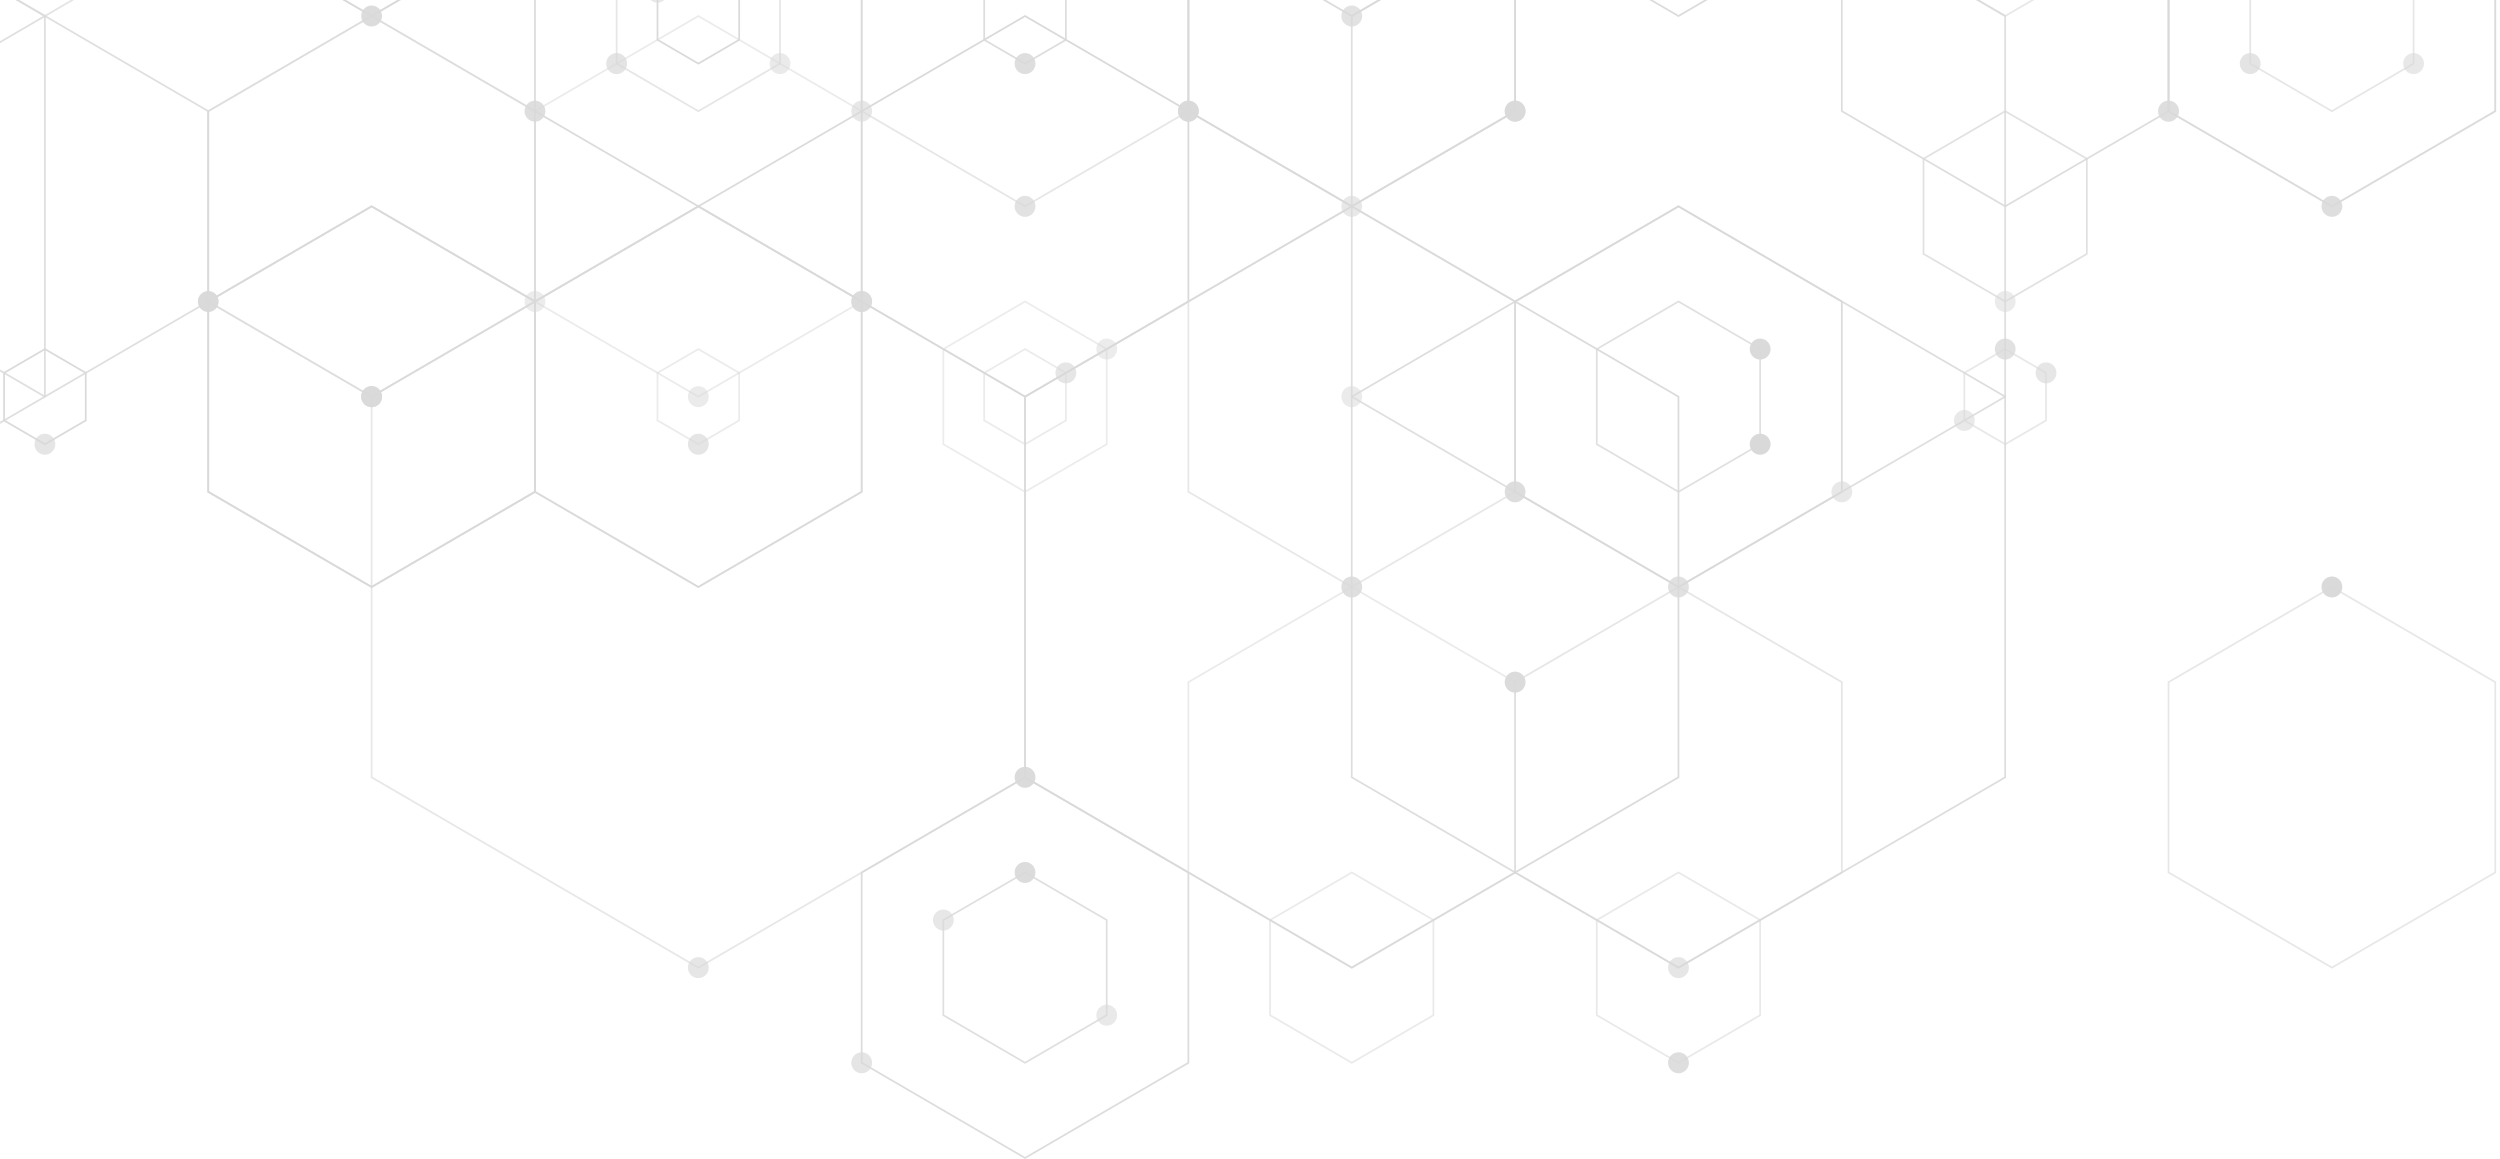 <svg width="563" height="261" viewBox="0 0 563 261" fill="none" xmlns="http://www.w3.org/2000/svg">
<g opacity="0.15" clip-path="url(#clip0_9_6629)">
<path opacity="0.85" d="M4.314 0H3.526L9.914 3.717V89.213L0 94.99V95.445L10.207 89.499L10.303 89.443V3.491L4.314 0Z" fill="black"/>
<path opacity="0.97" d="M10.108 100.272L0.717 94.799V83.857L10.108 78.384L19.503 83.857V94.799L10.108 100.272ZM1.109 94.569L10.108 99.813L19.111 94.569V84.086L10.108 78.843L1.109 84.086V94.569Z" fill="black"/>
<path opacity="0.72" d="M15.906 0L10.108 3.378L4.314 0H3.526L10.108 3.834L16.691 0H15.906Z" fill="black"/>
<path opacity="0.84" d="M10.108 3.378L0 9.268V9.723L10.108 3.833L46.702 25.149V67.784L10.108 89.096L0 83.21V83.669L10.009 89.499L10.108 89.556L46.995 68.067L47.094 68.01V24.919L10.108 3.378Z" fill="black"/>
<path opacity="0.99" d="M83.683 132.417L46.698 110.871V67.784L83.683 46.242L120.669 67.784V110.871L83.683 132.417ZM47.09 110.642L83.683 131.961L120.273 110.642V68.014L83.683 46.698L47.09 68.014V110.642Z" fill="black"/>
<path opacity="0.94" d="M83.683 132.417L46.698 110.871V67.784L83.683 46.242L120.669 67.784V110.871L83.683 132.417ZM47.09 110.642L83.683 131.961L120.273 110.642V68.014L83.683 46.698L47.09 68.014V110.642Z" fill="black"/>
<path opacity="0.98" d="M89.485 0L83.683 3.378L77.889 0H77.105L83.683 3.834L90.266 0H89.485Z" fill="black"/>
<path opacity="0.77" d="M83.683 89.556L83.588 89.499L46.698 68.014V24.923L83.683 3.378L120.669 24.919V68.01L120.574 68.067L83.683 89.552V89.556ZM47.09 67.784L83.683 89.1L120.273 67.784V25.153L83.683 3.833L47.09 25.149V67.781V67.784Z" fill="black"/>
<path opacity="0.63" d="M89.485 0L83.683 3.378L77.889 0H77.105L83.683 3.834L90.266 0H89.485Z" fill="black"/>
<path opacity="0.67" d="M175.462 0V14.207L157.262 24.81L139.063 14.207V0H138.671V14.437L157.262 25.266L175.854 14.437V0H175.462Z" fill="black"/>
<path opacity="0.95" d="M193.855 0V24.92L157.262 46.239L120.669 24.92V0H120.28V25.149L157.262 46.695L194.244 25.149V0H193.855Z" fill="black"/>
<path opacity="0.53" d="M157.262 100.272L147.867 94.799V83.857L157.262 78.384L166.653 83.857V94.799L157.262 100.272ZM148.263 94.569L157.262 99.813L166.265 94.569V84.086L157.262 78.843L148.263 84.086V94.569Z" fill="black"/>
<path opacity="0.52" d="M83.683 89.556L83.588 89.499L46.698 68.014V24.923L83.683 3.378L120.669 24.919V68.01L120.574 68.067L83.683 89.552V89.556ZM47.09 67.784L83.683 89.1L120.273 67.784V25.153L83.683 3.833L47.09 25.149V67.781V67.784Z" fill="black"/>
<path opacity="0.9" d="M239.84 0V8.851L230.837 14.094L221.838 8.851V0H221.446V9.077L230.837 14.553L240.232 9.077V0H239.84Z" fill="black"/>
<path opacity="0.52" d="M230.837 100.272L221.442 94.799V83.857L230.837 78.384L240.232 83.857V94.799L230.837 100.272ZM221.835 94.569L230.837 99.813L239.836 94.569V84.086L230.837 78.843L221.835 84.086V94.569Z" fill="black"/>
<path opacity="0.64" d="M157.262 218.139L157.163 218.082L83.489 175.165V89.217L83.588 89.16L157.262 46.242L157.358 46.299L231.032 89.217V175.165L230.936 175.225L157.262 218.139ZM83.881 174.935L157.262 217.68L230.639 174.935V89.443L157.262 46.698L83.881 89.443V174.935Z" fill="black"/>
<path opacity="0.52" d="M157.262 89.556L157.163 89.499L120.277 68.014V24.923L157.259 3.381L194.237 24.923V68.014L194.142 68.07L157.255 89.556H157.262ZM120.665 67.784L157.262 89.1L193.855 67.784V25.153L157.262 3.837L120.665 25.153V67.784Z" fill="black"/>
<path opacity="0.51" d="M230.837 110.984L212.249 100.155V78.5L230.837 67.671L249.425 78.5V100.155L230.837 110.984ZM212.634 99.926L230.837 110.529L249.033 99.926V78.723L230.837 68.127L212.634 78.723V99.926Z" fill="black"/>
<path opacity="0.58" d="M341.006 0V24.92L304.412 46.239L267.823 24.92V0H267.43V25.149L304.412 46.695L341.302 25.209L341.398 25.149V0H341.006Z" fill="black"/>
<path opacity="0.99" d="M230.837 89.556L230.738 89.499L193.855 68.014V24.923L230.841 3.381L267.823 24.923V68.014L267.724 68.07L230.841 89.556H230.837ZM194.244 67.784L230.837 89.1L267.427 67.784V25.153L230.837 3.837L194.244 25.153V67.784Z" fill="black"/>
<path opacity="0.98" d="M166.265 0V8.851L157.262 14.094L148.263 8.851V0H147.871V9.077L157.262 14.553L166.653 9.077V0H166.265Z" fill="black"/>
<path opacity="0.97" d="M341.006 0V24.92L304.412 46.239L267.823 24.92V0H267.43V25.149L304.412 46.695L341.302 25.209L341.398 25.149V0H341.006Z" fill="black"/>
<path opacity="0.96" d="M157.262 132.417L120.28 110.871V67.784L157.262 46.242L194.24 67.784V110.871L157.262 132.417ZM120.665 110.642L157.262 131.961L193.855 110.642V68.014L157.262 46.698L120.665 68.014V110.642Z" fill="black"/>
<path opacity="0.63" d="M157.262 132.417L120.28 110.871V67.784L157.262 46.242L194.24 67.784V110.871L157.262 132.417ZM120.665 110.642L157.262 131.961L193.855 110.642V68.014L157.262 46.698L120.665 68.014V110.642Z" fill="black"/>
<path opacity="0.84" d="M230.837 239.568L212.249 228.739V207.08L230.837 196.254L249.425 207.08V228.739L230.837 239.568ZM212.634 228.509L230.837 239.112L249.033 228.509V207.306L230.837 196.703L212.634 207.306V228.509Z" fill="black"/>
<path opacity="0.91" d="M230.837 261L193.852 239.458V196.368L230.837 174.826L267.819 196.368V239.458L230.837 261ZM194.244 239.229L230.837 260.544L267.427 239.229V196.594L230.837 175.281L194.244 196.594V239.229Z" fill="black"/>
<path opacity="0.65" d="M267.43 0V24.92L230.837 46.239L194.248 24.92V0H193.855V25.149L230.837 46.695L267.823 25.149V0H267.43Z" fill="black"/>
<path opacity="0.96" d="M310.214 0L304.412 3.378L298.618 0H297.833L304.412 3.834L310.995 0H310.214Z" fill="black"/>
<path opacity="0.95" d="M304.412 218.139L304.313 218.082L230.639 175.165V89.217L230.738 89.16L304.412 46.242L304.511 46.299L378.185 89.217V175.165L378.086 175.225L304.412 218.139ZM231.032 174.935L304.412 217.68L377.793 174.935V89.443L304.412 46.698L231.032 89.443V174.935Z" fill="black"/>
<path opacity="0.81" d="M377.987 110.984L359.399 100.155V78.5L377.987 67.671L396.579 78.5V100.155L377.987 110.984ZM359.791 99.926L377.987 110.529L396.187 99.926V78.723L377.987 68.127L359.791 78.723V99.926Z" fill="black"/>
<path opacity="0.55" d="M304.412 239.568L285.824 228.739V207.08L304.412 196.254L323 207.08V228.739L304.412 239.568ZM286.216 228.509L304.412 239.112L322.608 228.509V207.306L304.412 196.703L286.216 207.306V228.509Z" fill="black"/>
<path opacity="0.95" d="M383.789 0L377.987 3.378L372.193 0H371.409L377.987 3.834L384.57 0H383.789Z" fill="black"/>
<path opacity="0.88" d="M488.159 0V24.92L451.566 46.239L414.976 24.92V0H414.584V25.149L451.566 46.695L488.551 25.149V0H488.159Z" fill="black"/>
<path opacity="0.51" d="M341.006 0V24.92L304.412 46.239L267.823 24.92V0H267.43V25.149L304.412 46.695L341.302 25.209L341.398 25.149V0H341.006Z" fill="black"/>
<path opacity="0.85" d="M444.987 0L451.368 3.717V89.213L377.987 131.961L304.607 89.213V3.717L310.995 0H310.214L304.313 3.434L304.218 3.491V89.443L377.892 132.36L377.987 132.417L451.661 89.499L451.76 89.443V3.491L445.768 0H444.987Z" fill="black"/>
<path opacity="0.61" d="M451.566 100.272L442.171 94.799V83.857L451.566 78.384L460.954 83.857V94.799L451.566 100.272ZM442.567 94.569L451.566 99.813L460.569 94.569V84.086L451.566 78.843L442.567 84.086V94.569Z" fill="black"/>
<path opacity="0.62" d="M304.412 132.417L267.427 110.871V67.784L304.412 46.242L304.511 46.299L341.398 67.788V110.875L341.302 110.935L304.416 132.42L304.412 132.417ZM267.819 110.642L304.412 131.961L341.005 110.642V68.014L304.412 46.698L267.819 68.014V110.642Z" fill="black"/>
<path opacity="0.88" d="M377.987 218.139L377.892 218.082L304.218 175.165V89.217L304.313 89.16L377.987 46.242L378.086 46.299L451.76 89.217V175.165L451.661 175.225L377.987 218.139ZM304.607 174.935L377.987 217.68L451.368 174.935V89.443L377.987 46.698L304.607 89.443V174.935Z" fill="black"/>
<path opacity="0.58" d="M377.987 239.568L359.399 228.739V207.08L377.987 196.254L396.579 207.08V228.739L377.987 239.568ZM359.791 228.509L377.987 239.112L396.187 228.509V207.306L377.987 196.703L359.791 207.306V228.509Z" fill="black"/>
<path opacity="0.54" d="M304.412 218.139L304.313 218.082L267.43 196.594V153.503L304.416 131.961L304.515 132.017L341.401 153.503V196.594L341.306 196.65L304.419 218.139H304.412ZM267.819 196.367L304.412 217.683L341.006 196.367V153.732L304.412 132.417L267.819 153.732V196.367Z" fill="black"/>
<path opacity="0.85" d="M561.738 0V24.92L525.141 46.239L488.551 24.92V0H488.159V25.149L525.141 46.695L562.126 25.149V0H561.738Z" fill="black"/>
<path opacity="0.78" d="M451.566 68.127L432.978 57.294V35.639L451.566 24.81L470.154 35.639V57.294L451.566 68.127ZM433.367 57.065L451.566 67.671L469.762 57.065V35.865L451.566 25.266L433.367 35.865V57.065Z" fill="black"/>
<path opacity="0.62" d="M457.364 0L451.566 3.378L445.768 0H444.987L451.566 3.834L458.148 0H457.364Z" fill="black"/>
<path opacity="0.65" d="M543.34 0V14.207L525.141 24.81L506.945 14.207V0H506.553V14.437L525.141 25.266L543.736 14.437V0H543.34Z" fill="black"/>
<path opacity="0.61" d="M561.738 0V24.92L525.141 46.239L488.551 24.92V0H488.159V25.149L525.141 46.695L562.126 25.149V0H561.738Z" fill="black"/>
<path opacity="0.95" d="M377.987 132.417L341.002 110.871V67.784L377.987 46.242L378.086 46.299L414.973 67.788V110.875L414.877 110.935L377.991 132.42L377.987 132.417ZM341.394 110.642L377.987 131.961L414.581 110.642V68.014L377.987 46.698L341.394 68.014V110.642Z" fill="black"/>
<path opacity="0.63" d="M525.141 218.139L525.042 218.082L488.159 196.594V153.503L525.141 131.961L562.123 153.503V196.594L562.027 196.65L525.138 218.139H525.141ZM488.551 196.367L525.141 217.683L561.738 196.367V153.732L525.141 132.417L488.551 153.732V196.367Z" fill="black"/>
<path opacity="0.67" d="M377.987 218.139L377.892 218.082L341.005 196.594V153.503L377.991 131.961L378.09 132.017L414.976 153.503V196.594L414.881 196.65L377.994 218.139H377.987ZM341.394 196.367L377.987 217.683L414.581 196.367V153.732L377.987 132.417L341.394 153.732V196.367Z" fill="black"/>
<path opacity="0.69" d="M12.454 100.042C12.454 101.35 11.405 102.41 10.108 102.41C8.812 102.41 7.762 101.35 7.762 100.042C7.762 98.735 8.812 97.668 10.108 97.668C11.405 97.668 12.454 98.735 12.454 100.042Z" fill="black"/>
<path opacity="0.97" d="M49.246 67.901C49.246 69.208 48.193 70.268 46.9 70.268C45.606 70.268 44.55 69.208 44.55 67.901C44.55 66.594 45.603 65.53 46.9 65.53C48.196 65.53 49.246 66.59 49.246 67.901Z" fill="black"/>
<path opacity="0.91" d="M86.033 3.604C86.033 4.911 84.98 5.971 83.683 5.971C82.387 5.971 81.338 4.911 81.338 3.604C81.338 2.297 82.39 1.237 83.683 1.237C84.977 1.237 86.033 2.297 86.033 3.604Z" fill="black"/>
<path opacity="0.86" d="M86.033 89.326C86.033 90.637 84.98 91.693 83.683 91.693C82.387 91.693 81.338 90.637 81.338 89.326C81.338 88.015 82.39 86.959 83.683 86.959C84.977 86.959 86.033 88.019 86.033 89.326Z" fill="black"/>
<path opacity="0.72" d="M141.214 14.323C141.214 15.631 140.162 16.691 138.868 16.691C137.575 16.691 136.519 15.631 136.519 14.323C136.519 13.016 137.572 11.949 138.868 11.949C140.165 11.949 141.214 13.009 141.214 14.323Z" fill="black"/>
<path opacity="0.54" d="M178.005 14.323C178.005 15.631 176.953 16.691 175.656 16.691C174.359 16.691 173.31 15.631 173.31 14.323C173.31 13.016 174.363 11.949 175.656 11.949C176.949 11.949 178.005 13.009 178.005 14.323Z" fill="black"/>
<path opacity="0.86" d="M122.821 25.036C122.821 26.343 121.771 27.403 120.475 27.403C119.178 27.403 118.129 26.343 118.129 25.036C118.129 23.729 119.178 22.669 120.475 22.669C121.771 22.669 122.821 23.725 122.821 25.036Z" fill="black"/>
<path opacity="0.69" d="M159.608 100.042C159.608 101.35 158.555 102.41 157.262 102.41C155.969 102.41 154.913 101.35 154.913 100.042C154.913 98.735 155.965 97.668 157.262 97.668C158.559 97.668 159.608 98.735 159.608 100.042Z" fill="black"/>
<path opacity="0.62" d="M86.033 89.326C86.033 90.637 84.98 91.693 83.683 91.693C82.387 91.693 81.338 90.637 81.338 89.326C81.338 88.015 82.39 86.959 83.683 86.959C84.977 86.959 86.033 88.019 86.033 89.326Z" fill="black"/>
<path opacity="0.51" d="M122.821 67.901C122.821 69.208 121.768 70.268 120.475 70.268C119.181 70.268 118.125 69.208 118.125 67.901C118.125 66.594 119.178 65.53 120.475 65.53C121.771 65.53 122.821 66.59 122.821 67.901Z" fill="black"/>
<path opacity="0.87" d="M233.183 14.323C233.183 15.631 232.13 16.691 230.837 16.691C229.544 16.691 228.488 15.631 228.488 14.323C228.488 13.016 229.541 11.949 230.837 11.949C232.134 11.949 233.183 13.009 233.183 14.323Z" fill="black"/>
<path opacity="0.66" d="M242.384 83.97C242.384 85.277 241.331 86.337 240.034 86.337C238.737 86.337 237.688 85.277 237.688 83.97C237.688 82.662 238.741 81.603 240.034 81.603C241.327 81.603 242.384 82.662 242.384 83.97Z" fill="black"/>
<path opacity="0.66" d="M159.608 217.909C159.608 219.217 158.555 220.276 157.262 220.276C155.969 220.276 154.913 219.217 154.913 217.909C154.913 216.602 155.965 215.542 157.262 215.542C158.559 215.542 159.608 216.602 159.608 217.909Z" fill="black"/>
<path opacity="0.95" d="M233.183 175.052C233.183 176.359 232.13 177.419 230.837 177.419C229.544 177.419 228.488 176.359 228.488 175.052C228.488 173.745 229.541 172.685 230.837 172.685C232.134 172.685 233.183 173.741 233.183 175.052Z" fill="black"/>
<path opacity="0.64" d="M86.033 89.326C86.033 90.637 84.98 91.693 83.683 91.693C82.387 91.693 81.338 90.637 81.338 89.326C81.338 88.015 82.39 86.959 83.683 86.959C84.977 86.959 86.033 88.019 86.033 89.326Z" fill="black"/>
<path opacity="0.52" d="M159.608 89.326C159.608 90.637 158.555 91.693 157.262 91.693C155.969 91.693 154.913 90.637 154.913 89.326C154.913 88.015 155.965 86.959 157.262 86.959C158.559 86.959 159.608 88.019 159.608 89.326Z" fill="black"/>
<path opacity="0.76" d="M196.399 67.901C196.399 69.208 195.346 70.268 194.05 70.268C192.753 70.268 191.704 69.208 191.704 67.901C191.704 66.594 192.753 65.53 194.05 65.53C195.346 65.53 196.399 66.59 196.399 67.901Z" fill="black"/>
<path opacity="0.62" d="M196.399 25.036C196.399 26.343 195.346 27.403 194.05 27.403C192.753 27.403 191.704 26.343 191.704 25.036C191.704 23.729 192.753 22.669 194.05 22.669C195.346 22.669 196.399 23.725 196.399 25.036Z" fill="black"/>
<path opacity="0.5" d="M251.581 78.613C251.581 79.921 250.528 80.981 249.235 80.981C247.941 80.981 246.885 79.921 246.885 78.613C246.885 77.306 247.938 76.246 249.235 76.246C250.531 76.246 251.581 77.302 251.581 78.613Z" fill="black"/>
<path opacity="0.91" d="M343.549 25.036C343.549 26.343 342.496 27.403 341.203 27.403C339.91 27.403 338.857 26.343 338.857 25.036C338.857 23.729 339.907 22.669 341.203 22.669C342.5 22.669 343.549 23.725 343.549 25.036Z" fill="black"/>
<path opacity="0.6" d="M146.497 0C146.91 0.378 147.458 0.615 148.062 0.615C148.666 0.615 149.214 0.378 149.63 0H146.493H146.497Z" fill="black"/>
<path opacity="0.6" d="M306.762 46.468C306.762 47.776 305.712 48.836 304.416 48.836C303.119 48.836 302.07 47.776 302.07 46.468C302.07 45.161 303.119 44.098 304.416 44.098C305.712 44.098 306.762 45.158 306.762 46.468Z" fill="black"/>
<path opacity="0.66" d="M196.399 67.901C196.399 69.208 195.346 70.268 194.05 70.268C192.753 70.268 191.704 69.208 191.704 67.901C191.704 66.594 192.753 65.53 194.05 65.53C195.346 65.53 196.399 66.59 196.399 67.901Z" fill="black"/>
<path opacity="0.58" d="M251.581 228.626C251.581 229.933 250.528 230.993 249.235 230.993C247.941 230.993 246.885 229.933 246.885 228.626C246.885 227.318 247.938 226.258 249.235 226.258C250.531 226.258 251.581 227.315 251.581 228.626Z" fill="black"/>
<path opacity="0.93" d="M233.183 196.477C233.183 197.788 232.13 198.848 230.837 198.848C229.544 198.848 228.488 197.788 228.488 196.477C228.488 195.166 229.541 194.11 230.837 194.11C232.134 194.11 233.183 195.17 233.183 196.477Z" fill="black"/>
<path opacity="0.63" d="M214.789 207.197C214.789 208.504 213.74 209.564 212.443 209.564C211.147 209.564 210.097 208.504 210.097 207.197C210.097 205.889 211.147 204.826 212.443 204.826C213.74 204.826 214.789 205.893 214.789 207.197Z" fill="black"/>
<path opacity="0.69" d="M196.399 239.338C196.399 240.645 195.346 241.705 194.05 241.705C192.753 241.705 191.704 240.642 191.704 239.338C191.704 238.034 192.756 236.971 194.05 236.971C195.343 236.971 196.399 238.031 196.399 239.338Z" fill="black"/>
<path opacity="0.77" d="M233.183 46.468C233.183 47.776 232.13 48.836 230.837 48.836C229.544 48.836 228.488 47.776 228.488 46.468C228.488 45.161 229.541 44.098 230.837 44.098C232.134 44.098 233.183 45.158 233.183 46.468Z" fill="black"/>
<path opacity="0.84" d="M269.974 25.036C269.974 26.343 268.921 27.403 267.621 27.403C266.321 27.403 265.275 26.343 265.275 25.036C265.275 23.729 266.328 22.669 267.621 22.669C268.914 22.669 269.974 23.725 269.974 25.036Z" fill="black"/>
<path opacity="0.99" d="M398.734 100.042C398.734 101.35 397.681 102.41 396.385 102.41C395.088 102.41 394.039 101.35 394.039 100.042C394.039 98.735 395.091 97.668 396.385 97.668C397.678 97.668 398.734 98.735 398.734 100.042Z" fill="black"/>
<path opacity="0.96" d="M398.734 78.613C398.734 79.921 397.681 80.981 396.385 80.981C395.088 80.981 394.039 79.921 394.039 78.613C394.039 77.306 395.091 76.246 396.385 76.246C397.678 76.246 398.734 77.302 398.734 78.613Z" fill="black"/>
<path opacity="0.68" d="M490.703 25.036C490.703 26.343 489.65 27.403 488.353 27.403C487.057 27.403 486.007 26.343 486.007 25.036C486.007 23.729 487.06 22.669 488.353 22.669C489.647 22.669 490.703 23.725 490.703 25.036Z" fill="black"/>
<path opacity="0.91" d="M269.974 25.036C269.974 26.343 268.921 27.403 267.628 27.403C266.335 27.403 265.279 26.343 265.279 25.036C265.279 23.729 266.332 22.669 267.628 22.669C268.925 22.669 269.974 23.725 269.974 25.036Z" fill="black"/>
<path opacity="0.73" d="M343.549 25.036C343.549 26.343 342.496 27.403 341.203 27.403C339.91 27.403 338.857 26.343 338.857 25.036C338.857 23.729 339.907 22.669 341.203 22.669C342.5 22.669 343.549 23.725 343.549 25.036Z" fill="black"/>
<path opacity="0.52" d="M306.762 89.326C306.762 90.637 305.712 91.693 304.416 91.693C303.119 91.693 302.07 90.637 302.07 89.326C302.07 88.015 303.119 86.959 304.416 86.959C305.712 86.959 306.762 88.019 306.762 89.326Z" fill="black"/>
<path opacity="0.76" d="M306.762 3.604C306.762 4.911 305.712 5.971 304.416 5.971C303.119 5.971 302.07 4.911 302.07 3.604C302.07 2.297 303.119 1.237 304.416 1.237C305.712 1.237 306.762 2.297 306.762 3.604Z" fill="black"/>
<path opacity="0.57" d="M444.719 94.686C444.719 95.993 443.666 97.053 442.369 97.053C441.072 97.053 440.023 95.993 440.023 94.686C440.023 93.379 441.076 92.315 442.369 92.315C443.662 92.315 444.719 93.375 444.719 94.686Z" fill="black"/>
<path opacity="0.66" d="M463.112 83.97C463.112 85.277 462.059 86.337 460.763 86.337C459.466 86.337 458.417 85.277 458.417 83.97C458.417 82.662 459.47 81.603 460.763 81.603C462.056 81.603 463.112 82.662 463.112 83.97Z" fill="black"/>
<path opacity="0.78" d="M453.915 78.613C453.915 79.921 452.863 80.981 451.569 80.981C450.276 80.981 449.223 79.921 449.223 78.613C449.223 77.306 450.273 76.246 451.569 76.246C452.866 76.246 453.915 77.302 453.915 78.613Z" fill="black"/>
<path opacity="0.87" d="M380.34 239.338C380.34 240.645 379.287 241.705 377.991 241.705C376.694 241.705 375.645 240.642 375.645 239.338C375.645 238.034 376.698 236.971 377.991 236.971C379.284 236.971 380.34 238.031 380.34 239.338Z" fill="black"/>
<path opacity="0.94" d="M343.549 153.619C343.549 154.927 342.496 155.987 341.203 155.987C339.91 155.987 338.857 154.927 338.857 153.619C338.857 152.312 339.907 151.245 341.203 151.245C342.5 151.245 343.549 152.312 343.549 153.619Z" fill="black"/>
<path opacity="0.85" d="M306.762 132.187C306.762 133.494 305.712 134.554 304.416 134.554C303.119 134.554 302.07 133.494 302.07 132.187C302.07 130.88 303.119 129.82 304.416 129.82C305.712 129.82 306.762 130.88 306.762 132.187Z" fill="black"/>
<path opacity="0.56" d="M490.703 25.036C490.703 26.343 489.65 27.403 488.357 27.403C487.064 27.403 486.007 26.343 486.007 25.036C486.007 23.729 487.06 22.669 488.357 22.669C489.654 22.669 490.703 23.725 490.703 25.036Z" fill="black"/>
<path opacity="0.86" d="M527.491 46.468C527.491 47.776 526.441 48.836 525.145 48.836C523.848 48.836 522.799 47.776 522.799 46.468C522.799 45.161 523.848 44.098 525.145 44.098C526.441 44.098 527.491 45.158 527.491 46.468Z" fill="black"/>
<path opacity="0.53" d="M453.915 67.901C453.915 69.208 452.863 70.268 451.569 70.268C450.276 70.268 449.223 69.208 449.223 67.901C449.223 66.594 450.273 65.53 451.569 65.53C452.866 65.53 453.915 66.59 453.915 67.901Z" fill="black"/>
<path opacity="0.72" d="M509.097 14.323C509.097 15.631 508.044 16.691 506.747 16.691C505.451 16.691 504.401 15.631 504.401 14.323C504.401 13.016 505.454 11.949 506.747 11.949C508.04 11.949 509.097 13.009 509.097 14.323Z" fill="black"/>
<path opacity="0.59" d="M545.884 14.323C545.884 15.631 544.831 16.691 543.538 16.691C542.245 16.691 541.192 15.631 541.192 14.323C541.192 13.016 542.245 11.949 543.538 11.949C544.831 11.949 545.884 13.009 545.884 14.323Z" fill="black"/>
<path opacity="0.89" d="M343.549 110.758C343.549 112.066 342.496 113.126 341.203 113.126C339.91 113.126 338.857 112.066 338.857 110.758C338.857 109.451 339.907 108.391 341.203 108.391C342.5 108.391 343.549 109.451 343.549 110.758Z" fill="black"/>
<path opacity="0.59" d="M417.124 110.758C417.124 112.066 416.079 113.126 414.778 113.126C413.478 113.126 412.432 112.066 412.432 110.758C412.432 109.451 413.482 108.391 414.778 108.391C416.075 108.391 417.124 109.451 417.124 110.758Z" fill="black"/>
<path opacity="0.97" d="M527.491 132.187C527.491 133.494 526.441 134.554 525.145 134.554C523.848 134.554 522.799 133.494 522.799 132.187C522.799 130.88 523.848 129.82 525.145 129.82C526.441 129.82 527.491 130.88 527.491 132.187Z" fill="black"/>
<path opacity="0.67" d="M380.34 217.909C380.34 219.217 379.287 220.276 377.991 220.276C376.694 220.276 375.645 219.217 375.645 217.909C375.645 216.602 376.698 215.542 377.991 215.542C379.284 215.542 380.34 216.602 380.34 217.909Z" fill="black"/>
<path opacity="0.78" d="M380.34 132.187C380.34 133.494 379.287 134.554 377.991 134.554C376.694 134.554 375.645 133.494 375.645 132.187C375.645 130.88 376.698 129.82 377.991 129.82C379.284 129.82 380.34 130.88 380.34 132.187Z" fill="black"/>
</g>
<defs>
<clipPath id="clip0_9_6629">
<rect width="562.126" height="261" fill="white"/>
</clipPath>
</defs>
</svg>
